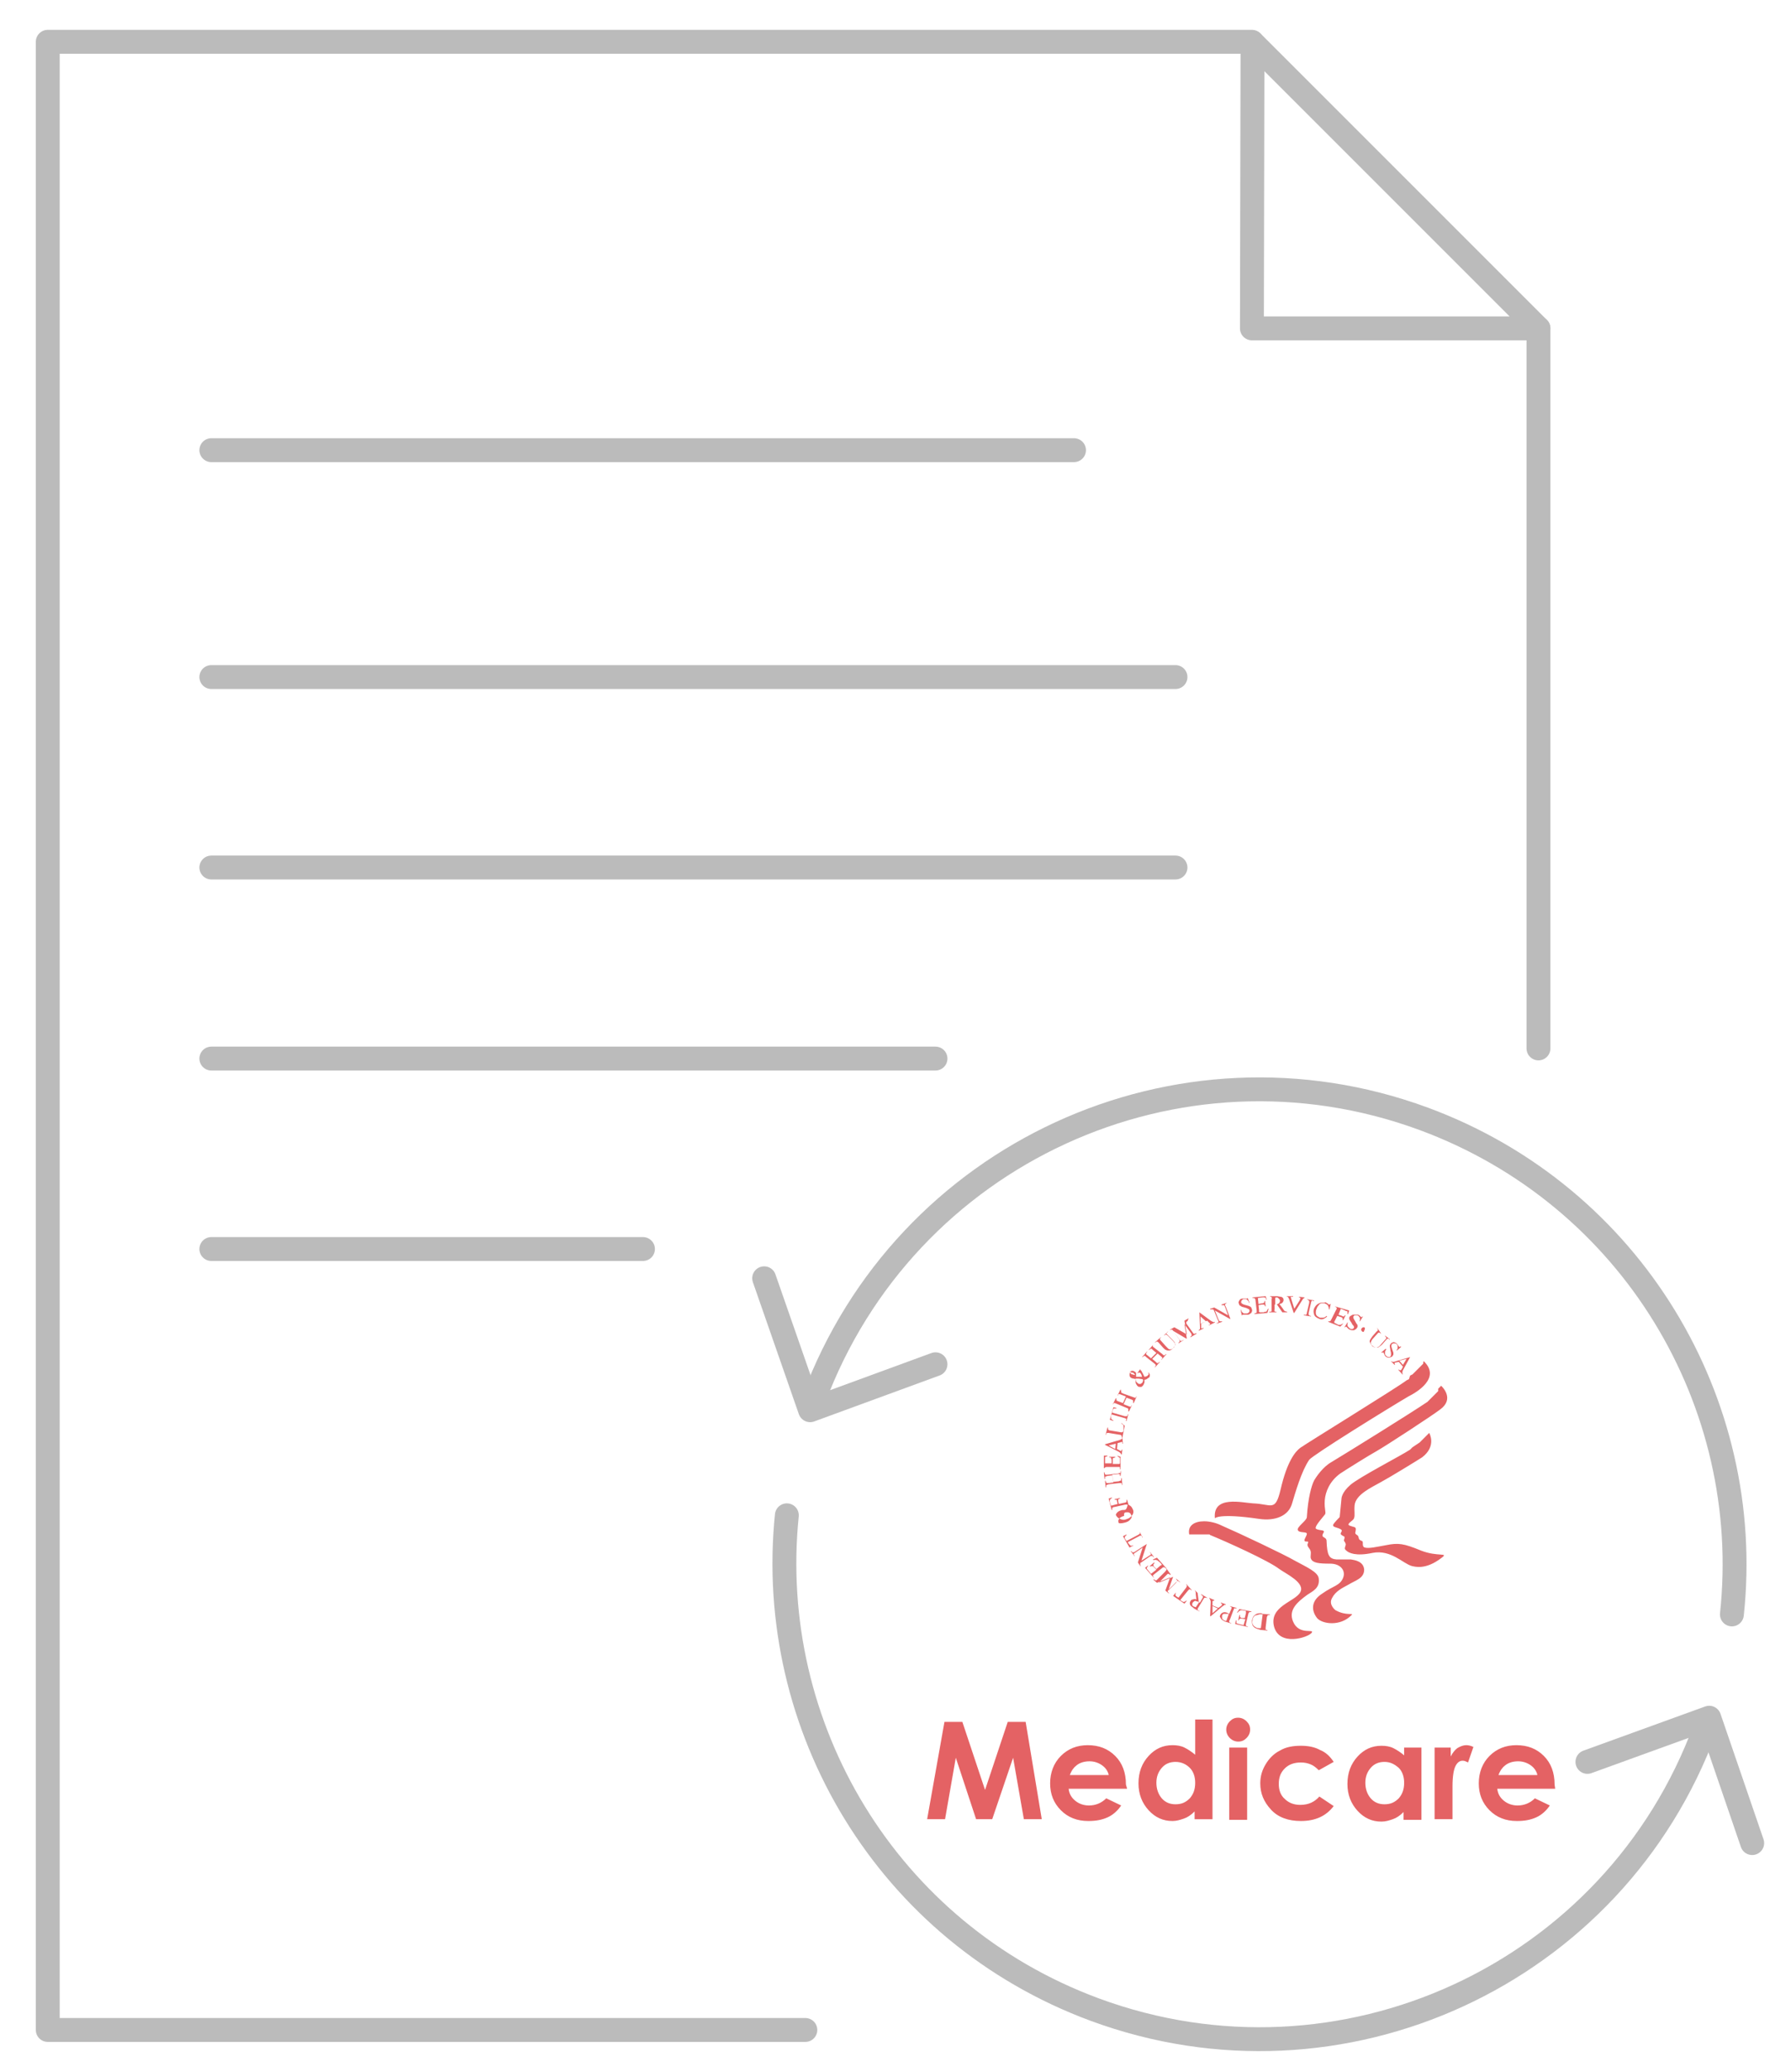 <?xml version="1.0" encoding="utf-8"?>
<!-- Generator: Adobe Illustrator 21.1.0, SVG Export Plug-In . SVG Version: 6.00 Build 0)  -->
<svg version="1.1" id="Layer_1" xmlns="http://www.w3.org/2000/svg" xmlns:xlink="http://www.w3.org/1999/xlink" x="0px" y="0px"
	 viewBox="0 0 300 347" style="enable-background:new 0 0 300 347;" xml:space="preserve">
<style type="text/css">
	.st0{fill:none;stroke:#BBBBBB;stroke-width:4;stroke-linecap:round;stroke-linejoin:round;stroke-miterlimit:10;}
	.st1{fill:#E46264;}
</style>
<polyline class="st0" points="134.9,340 8,340 8,7 209.7,7 "/>
<line class="st0" x1="257.7" y1="55" x2="257.7" y2="175.6"/>
<polygon class="st0" points="209.8,7.1 257.7,55 209.7,55 "/>
<line class="st0" x1="35.4" y1="75.4" x2="179.9" y2="75.4"/>
<line class="st0" x1="35.4" y1="113.4" x2="196.9" y2="113.4"/>
<line class="st0" x1="35.4" y1="145.3" x2="196.9" y2="145.3"/>
<line class="st0" x1="35.4" y1="177.3" x2="156.7" y2="177.3"/>
<line class="st0" x1="35.4" y1="209.2" x2="107.7" y2="209.2"/>
<g>
	<g>
		<polyline class="st0" points="265.9,295.1 286.3,287.7 293.5,308.7 		"/>
		<g>
			<polyline class="st0" points="156.7,228.5 135.7,236.2 128,214.1 			"/>
			<path class="st0" d="M131.8,253.8c-3.6,35.3,16.7,69.9,51.6,82.8c41.2,15.2,87-5.8,102.2-47.1c0.2-0.5,0.3-1,0.5-1.4"/>
			<path class="st0" d="M290.1,270.4c3.8-35.4-16.7-70.1-51.6-83c-41.2-15.2-86.9,5.8-102.2,47c-0.2,0.4-0.3,0.9-0.5,1.4"/>
		</g>
	</g>
</g>
<path class="st1" d="M212.7,217.1L212.7,217.1l0.1,0.1c0.1,0,0.2,0,0.2,0.1c0,0,0.1,0.1,0,0.3v1.7c0,0.1,0,0.3,0,0.3
	c-0.1,0.1-0.1,0.1-0.3,0.1h-0.1v0.1h1.2v-0.1h-0.1c-0.1,0-0.2,0-0.2-0.1c0,0-0.1-0.1,0-0.3v-0.8c0,0,0,0,0.1,0h0.1h0.2l0.9,1.3h0.8
	v-0.1c-0.1,0-0.3-0.1-0.4-0.1c-0.1-0.1-0.2-0.2-0.3-0.4l-0.6-0.8c0.2,0,0.4-0.1,0.5-0.2c0.1-0.1,0.2-0.3,0.2-0.4
	c0-0.1,0-0.3-0.1-0.4c-0.1-0.1-0.2-0.2-0.4-0.2c-0.1,0-0.4-0.1-0.7-0.1L212.7,217.1L212.7,217.1z M212,217.1l-2.2,0.2v0.1h0.1
	c0.1,0,0.2,0,0.3,0.1c0,0,0.1,0.1,0.1,0.3l0.2,1.7c0,0.1,0,0.2,0,0.3c0,0,0,0.1-0.1,0.1s-0.1,0.1-0.2,0.1h-0.1v0.1l2.2-0.2l0.2-0.7
	h-0.1c-0.1,0.2-0.2,0.3-0.2,0.4c-0.1,0.1-0.1,0.1-0.2,0.1c-0.1,0-0.2,0-0.3,0.1h-0.5c-0.1,0-0.1,0-0.2,0c0,0,0,0-0.1-0.1
	s0-0.1,0-0.2l-0.1-0.9l0.6-0.1c0.1,0,0.2,0,0.3,0s0.1,0.1,0.1,0.1s0.1,0.1,0.1,0.2h0.1l-0.1-0.9h-0.1c0,0.1,0,0.3-0.1,0.3
	c0,0-0.1,0.1-0.3,0.1l-0.6,0.1l-0.1-1l0.8-0.1c0.1,0,0.2,0,0.3,0s0.1,0.1,0.2,0.1c0,0,0.1,0.1,0.1,0.3h0.1L212,217.1L212,217.1z
	 M215.5,217.1L215.5,217.1c0.1,0.1,0.1,0.1,0.2,0.1l0.1,0.1c0,0,0,0.1,0.1,0.2l0.8,2.4h0.1l1.3-2.1c0.1-0.1,0.1-0.2,0.2-0.3
	c0.1,0,0.1-0.1,0.2-0.1v-0.1l-0.9-0.1v0.1l0,0c0.1,0,0.2,0.1,0.2,0.1s0.1,0.1,0,0.1c0,0.1-0.1,0.2-0.1,0.3l-0.9,1.4l-0.5-1.6
	c0-0.1-0.1-0.3-0.1-0.3s0-0.1,0.1-0.1c0,0,0.1,0,0.3,0v-0.1L215.5,217.1L215.5,217.1z M213.8,217.3c0.2,0,0.3,0.1,0.4,0.2
	c0.1,0.1,0.2,0.2,0.2,0.4s-0.1,0.3-0.2,0.4c-0.1,0.1-0.3,0.2-0.6,0.2l0,0l0,0l0,0l0,0l0,0l0,0l0,0l0,0l0,0l0,0v-1.1
	C213.7,217.3,213.8,217.3,213.8,217.3L213.8,217.3z M209,217.4L209,217.4c-0.1,0.1-0.1,0.1-0.1,0.1h-0.1c0,0-0.1,0-0.2,0
	c-0.2,0-0.3,0-0.5,0s-0.4,0.1-0.5,0.3s-0.2,0.3-0.1,0.5c0,0.1,0.1,0.2,0.1,0.3c0.1,0.1,0.2,0.1,0.3,0.2c0.1,0.1,0.3,0.1,0.6,0.2
	c0.3,0.1,0.4,0.1,0.5,0.2c0.1,0,0.2,0.1,0.2,0.1c0.1,0.1,0.1,0.1,0.1,0.2c0,0.1,0,0.2-0.1,0.3s-0.2,0.2-0.4,0.2c-0.1,0-0.3,0-0.4,0
	c-0.1,0-0.2-0.1-0.3-0.2c-0.1-0.1-0.2-0.2-0.2-0.4h-0.1l0.2,0.9h0.1c0-0.1,0-0.1,0-0.1s0,0,0.1,0c0,0,0.1,0,0.3,0c0.1,0,0.2,0,0.3,0
	s0.1,0,0.2,0c0.3,0,0.4-0.2,0.6-0.3c0.1-0.2,0.2-0.4,0.1-0.6c0-0.1-0.1-0.2-0.1-0.3c-0.1-0.1-0.2-0.2-0.3-0.2
	c-0.1-0.1-0.3-0.1-0.6-0.2c-0.4-0.1-0.6-0.2-0.7-0.3c-0.1-0.1-0.1-0.1-0.1-0.2c0-0.1,0-0.2,0.1-0.3s0.2-0.2,0.3-0.2s0.3,0,0.4,0
	c0.1,0,0.2,0.1,0.3,0.2c0.1,0.1,0.2,0.2,0.2,0.4h0.1L209,217.4L209,217.4z M218.9,217.6L218.9,217.6L218.9,217.6
	c0.1,0.1,0.2,0.1,0.3,0.2l0.1,0.1c0,0,0,0.1,0,0.3l-0.4,1.7c0,0.2-0.1,0.3-0.1,0.3c-0.1,0-0.2,0.1-0.3,0h-0.1v0.1l1.2,0.2v-0.1h-0.1
	c-0.1,0-0.1,0-0.2-0.1l-0.1-0.1c0,0,0-0.1,0-0.3l0.4-1.7c0-0.1,0.1-0.3,0.1-0.3c0.1-0.1,0.1-0.1,0.3,0h0.1v-0.1L218.9,217.6
	L218.9,217.6z M205.5,218.2l-0.9,0.3v0.1h0.1c0.1,0,0.2,0,0.3,0s0.1,0.1,0.2,0.3l0.5,1.4l-2.3-1.3l-0.7,0.2v0.1c0.1,0,0.1,0,0.2,0
	c0.1,0,0.2,0,0.2,0c0.1,0,0.1,0,0.2,0.1l0.7,1.7c0.1,0.1,0.1,0.2,0.1,0.3s-0.1,0.1-0.2,0.2h-0.1v0.1l0.9-0.3v-0.1h-0.1
	c-0.1,0-0.2,0-0.3,0c0,0-0.1-0.1-0.2-0.3l-0.6-1.5l2.5,1.4h0.1l-0.8-2.1c-0.1-0.1-0.1-0.2-0.1-0.3s0.1-0.1,0.2-0.2L205.5,218.2
	L205.5,218.2L205.5,218.2z M221.6,218.2c-0.1,0-0.3,0-0.4,0c-0.3,0.1-0.5,0.2-0.7,0.4s-0.3,0.4-0.4,0.6c-0.1,0.3-0.1,0.6,0,0.9
	c0.1,0.4,0.4,0.6,0.9,0.8c0.2,0.1,0.5,0.1,0.7,0s0.4-0.2,0.6-0.4l-0.1-0.1c-0.2,0.2-0.4,0.3-0.6,0.3c-0.2,0-0.3,0-0.5,0
	c-0.2-0.1-0.4-0.2-0.5-0.3s-0.2-0.3-0.2-0.5s0-0.4,0.1-0.6c0.1-0.3,0.2-0.5,0.4-0.7c0.1-0.2,0.3-0.3,0.5-0.3s0.3,0,0.5,0
	c0.2,0.1,0.4,0.2,0.5,0.3c0.1,0.2,0.2,0.4,0.2,0.7h0.1l0.2-0.9h-0.1c0,0.1-0.1,0.1-0.1,0.1h-0.1c0,0-0.1,0-0.1-0.1
	c-0.2-0.1-0.3-0.2-0.5-0.3C221.9,218.2,221.8,218.2,221.6,218.2L221.6,218.2z M223.6,218.8L223.6,218.8l0.1,0.1
	c0.1,0,0.2,0.1,0.2,0.2c0,0.1,0,0.2-0.1,0.3L223,221c-0.1,0.1-0.1,0.2-0.1,0.2l-0.1,0.1c-0.1,0-0.1,0-0.2,0h-0.1v0.1l2,0.8l0.5-0.5
	h-0.1c-0.2,0.1-0.3,0.2-0.4,0.2c-0.1,0-0.2,0-0.2,0c-0.1,0-0.2,0-0.3-0.1l-0.4-0.2c-0.1,0-0.1-0.1-0.1-0.1v-0.1c0,0,0-0.1,0.1-0.2
	l0.4-0.8l0.6,0.2c0.1,0,0.2,0.1,0.2,0.1l0.1,0.1c0,0,0,0.1,0,0.3h0.1l0.4-0.8h-0.1c-0.1,0.1-0.2,0.2-0.2,0.2c-0.1,0-0.2,0-0.3-0.1
	l-0.6-0.2l0.4-1l0.7,0.3c0.1,0.1,0.2,0.1,0.3,0.1s0.1,0.1,0.1,0.2c0,0.1,0,0.2,0,0.3h0.1l0.2-0.6L223.6,218.8L223.6,218.8z
	 M200.9,219.8L200.9,219.8l0.1,2.4c0,0.2,0,0.4,0,0.4s-0.1,0.1-0.2,0.2v0.1l0.8-0.4v-0.1c-0.1,0-0.2,0.1-0.3,0.1c0,0-0.1,0-0.1-0.1
	c0,0,0-0.1,0-0.2v-0.5l1-0.5l0.3,0.3c0.1,0.1,0.2,0.2,0.2,0.2v0.1c0,0-0.1,0.1-0.2,0.1v0.1l1-0.5v-0.1c-0.1,0-0.2,0.1-0.3,0
	c-0.1,0-0.2-0.1-0.4-0.2L200.9,219.8L200.9,219.8z M226.8,220.2c-0.1,0-0.2,0-0.2,0c-0.2,0.1-0.4,0.2-0.5,0.3s-0.1,0.2-0.1,0.3
	s0,0.2,0.1,0.3c0,0.1,0.2,0.3,0.3,0.5s0.2,0.4,0.3,0.4c0,0.1,0.1,0.2,0.1,0.2c0,0.1,0,0.1,0,0.2c-0.1,0.1-0.2,0.2-0.3,0.2
	s-0.3,0-0.4-0.1c-0.1-0.1-0.2-0.2-0.3-0.3s-0.1-0.2-0.1-0.3s0-0.3,0.1-0.4h-0.1l-0.5,0.8h0.1l0.1-0.1h0.1c0,0,0.1,0.1,0.2,0.2
	c0.1,0.1,0.2,0.2,0.2,0.2c0.1,0,0.1,0.1,0.2,0.1c0.2,0.1,0.5,0.1,0.7,0.1c0.2-0.1,0.4-0.2,0.5-0.4c0.1-0.1,0.1-0.2,0.1-0.3
	s0-0.2-0.1-0.3s-0.2-0.3-0.3-0.5c-0.2-0.3-0.3-0.5-0.3-0.6s0-0.2,0-0.2c0.1-0.1,0.1-0.2,0.3-0.2c0.1,0,0.3,0,0.4,0
	c0.1,0.1,0.2,0.1,0.3,0.3c0.1,0.1,0.1,0.2,0.1,0.3s0,0.3-0.1,0.4h0.1l0.5-0.8h-0.1l-0.1,0.1H228c0,0-0.1,0-0.1-0.1
	c-0.1-0.1-0.2-0.2-0.4-0.3C227,220.2,226.9,220.2,226.8,220.2L226.8,220.2z M201.1,220.5l0.9,0.8l-0.9,0.4V220.5L201.1,220.5z
	 M199.1,220.8l-0.7,0.4l0.4,2.3l-2.1-1.2l-0.7,0.4v0.1c0.1-0.1,0.2-0.1,0.2-0.1c0.1,0,0.1,0,0.1,0c0.1,0,0.1,0.1,0.2,0.2l1,1.4
	c0.1,0.1,0.1,0.2,0.1,0.3s0,0.2-0.1,0.2l-0.1,0.1v0.1l0.8-0.5v-0.1l-0.1,0.1c-0.1,0.1-0.2,0.1-0.3,0.1s-0.1-0.1-0.2-0.2l-1.1-1.5
	l2.2,1.3h0.1l-0.4-2.4l1.1,1.5c0.1,0.1,0.1,0.2,0.1,0.3s0,0.2-0.1,0.2l-0.1,0.1v0.1l1-0.6v-0.1h-0.1c-0.1,0.1-0.2,0.1-0.3,0.1
	s-0.1-0.1-0.2-0.2l-1-1.4c-0.1-0.1-0.1-0.2-0.1-0.3s0.1-0.2,0.2-0.2L199.1,220.8L199.1,220.8L199.1,220.8z M228.4,222.3
	c-0.2,0-0.4,0.2-0.4,0.4s0.2,0.4,0.4,0.4l0,0l0,0l0,0l0,0l0,0l0,0l0,0l0,0l0,0l0,0l0,0l0,0l0,0l0,0l0,0l0,0l0,0l0,0l0,0l0,0l0,0l0,0
	l0,0l0,0l0,0l0,0l0,0l0,0l0,0l0,0l0,0l0,0l0,0C228.8,222.4,228.6,222.3,228.4,222.3L228.4,222.3z M230.7,222.4L230.7,222.4v0.1
	c0.1,0.1,0.1,0.1,0.1,0.2c0,0.1,0,0.2-0.2,0.3l-0.7,0.8c-0.2,0.3-0.3,0.4-0.4,0.6c-0.1,0.2-0.1,0.3,0,0.5s0.2,0.4,0.4,0.5
	c0.2,0.2,0.4,0.3,0.6,0.3c0.2,0,0.4,0,0.5-0.1s0.3-0.2,0.5-0.4l0.7-0.8c0.1-0.1,0.2-0.2,0.2-0.2c0.1,0,0.2,0,0.3,0.1l0.1,0.1v-0.1
	l-0.8-0.6v0.1l0,0l0.1,0.1c0.1,0.1,0.1,0.1,0.1,0.2c0,0.1,0,0.1-0.2,0.3l-0.7,0.8c-0.2,0.2-0.3,0.4-0.5,0.4
	c-0.1,0.1-0.3,0.1-0.4,0.1c-0.2,0-0.3-0.1-0.5-0.2c-0.1-0.1-0.2-0.2-0.2-0.3s-0.1-0.2-0.1-0.3s0.1-0.2,0.1-0.3
	c0.1-0.1,0.1-0.2,0.2-0.3l0.8-0.9c0.1-0.1,0.2-0.2,0.2-0.2c0.1,0,0.2,0,0.3,0.1l0.1,0.1v-0.1L230.7,222.4L230.7,222.4z M195.7,223
	l-0.7,0.6v0.1l0.1-0.1c0.1-0.1,0.2-0.1,0.2-0.1c0.1,0,0.1,0.1,0.3,0.2l0.8,0.8c0.2,0.2,0.3,0.4,0.4,0.5c0,0.1,0,0.3,0,0.4
	c-0.1,0.1-0.1,0.3-0.3,0.4c-0.1,0.1-0.2,0.1-0.3,0.2c-0.1,0-0.2,0-0.3,0s-0.2-0.1-0.3-0.2c-0.1-0.1-0.2-0.2-0.3-0.3l-0.8-0.9
	c-0.1-0.1-0.2-0.2-0.2-0.3s0-0.2,0.1-0.2l0.1-0.1h-0.1l-0.9,0.8v0.1l0.1-0.1c0.1-0.1,0.2-0.1,0.2-0.1c0.1,0,0.2,0.1,0.3,0.2l0.7,0.8
	c0.2,0.2,0.4,0.4,0.5,0.4c0.2,0.1,0.3,0.1,0.5,0.1s0.4-0.1,0.6-0.3c0.2-0.2,0.3-0.4,0.4-0.5c0.1-0.2,0-0.3,0-0.5
	c-0.1-0.1-0.2-0.3-0.4-0.5l-0.8-0.8c-0.1-0.1-0.2-0.2-0.2-0.2c0-0.1,0-0.2,0.1-0.3L195.7,223L195.7,223L195.7,223z M233.5,224.8
	c-0.2,0-0.4,0.1-0.5,0.2c-0.1,0.1-0.1,0.2-0.2,0.3c0,0.1,0,0.2,0,0.3s0.1,0.3,0.1,0.6c0.1,0.3,0.1,0.4,0.1,0.5s0,0.2,0,0.3
	s-0.1,0.1-0.1,0.2c-0.1,0.1-0.2,0.1-0.3,0.1s-0.3-0.1-0.4-0.2c-0.1-0.1-0.2-0.2-0.2-0.3s0-0.3,0-0.4c0-0.1,0.1-0.2,0.2-0.4l-0.1-0.1
	l-0.7,0.6l0.1,0.1c0.1,0,0.1-0.1,0.1-0.1h0.1c0,0,0.1,0.1,0.1,0.2c0.1,0.1,0.1,0.2,0.1,0.2c0,0.1,0.1,0.1,0.1,0.2
	c0.2,0.2,0.4,0.3,0.6,0.3c0.2,0,0.4-0.1,0.6-0.2c0.1-0.1,0.1-0.2,0.2-0.3c0-0.1,0-0.2,0-0.3s-0.1-0.3-0.2-0.6
	c-0.1-0.3-0.2-0.6-0.1-0.7c0-0.1,0-0.2,0.1-0.2c0.1-0.1,0.2-0.1,0.3-0.1s0.3,0,0.4,0.1c0.1,0.1,0.2,0.2,0.2,0.3s0,0.2,0,0.4
	c0,0.1-0.1,0.3-0.2,0.4h0.1l0.7-0.6l-0.1-0.1c-0.1,0-0.1,0.1-0.1,0.1h-0.1l-0.1-0.1c-0.1-0.2-0.2-0.3-0.3-0.4
	C233.9,224.9,233.7,224.9,233.5,224.8L233.5,224.8z M193.2,225.2l-0.8,0.9h0.1l0.1-0.1c0,0,0.1-0.1,0.2-0.1h0.1c0,0,0.1,0.1,0.2,0.2
	l0.6,0.5l-0.9,0.9l0,0l-0.6-0.5c-0.1-0.1-0.2-0.1-0.2-0.2v-0.1c0-0.1,0-0.1,0.1-0.2l0.1-0.1h-0.1l-0.8,0.9h0.1l0.1-0.1
	c0,0,0.1-0.1,0.2-0.1h0.1c0,0,0.1,0.1,0.2,0.2l1.4,1.1c0.1,0.1,0.2,0.2,0.2,0.2c0,0.1,0,0.2-0.1,0.3l-0.1,0.1h0.1l0.8-0.9h-0.1
	l-0.1,0.1c0,0-0.1,0.1-0.2,0.1h-0.1c0,0-0.1-0.1-0.2-0.2l-0.6-0.5l0.9-0.9l0.6,0.5c0.1,0.1,0.2,0.2,0.2,0.2c0,0.1,0,0.2-0.1,0.2
	l-0.1,0.1h0.1l0.8-0.9h-0.1l-0.1,0.1c0,0-0.1,0.1-0.2,0.1h-0.1c0,0-0.1-0.1-0.2-0.2l-1.4-1.1c-0.1-0.1-0.2-0.1-0.2-0.2v-0.1
	C193.1,225.3,193.1,225.3,193.2,225.2L193.2,225.2L193.2,225.2L193.2,225.2z M236.2,227.3l-2.4,0.7c-0.2,0.1-0.4,0.1-0.5,0.1
	c0,0-0.1,0-0.2-0.1H233l0.6,0.6h0.1c-0.1-0.1-0.1-0.2-0.1-0.2v-0.1c0,0,0.1-0.1,0.2-0.1l0.5-0.1l0.7,0.8l0,0l-0.2,0.4
	c-0.1,0.1-0.1,0.2-0.2,0.2h-0.1c-0.1,0-0.1-0.1-0.2-0.1h-0.1l0.7,0.8h0.1c-0.1-0.1-0.1-0.2-0.1-0.3s0-0.2,0.1-0.4L236.2,227.3
	L236.2,227.3L236.2,227.3z M235.6,227.6l-0.6,1l-0.6-0.7L235.6,227.6z M238.5,228L238.5,228L238.5,228L238.5,228z M238.5,228
	L238.5,228L238.5,228L238.5,228L238.5,228l-0.1,0.1l0,0v0.1v0.1v0.1l-0.1,0.1l-0.1,0.1l-0.1,0.1l-0.1,0.1l-0.1,0.1l-0.1,0.1
	l-0.1,0.1l-0.1,0.1l-0.1,0.1l-0.1,0.1l-0.1,0.1l-0.1,0.1l-0.1,0.1l-0.1,0.1l-0.1,0.1l-0.1,0.1l-0.1,0.1l-0.1,0.1l-0.2,0.1l-0.2,0.1
	L236,231l-0.2,0.1l-0.2,0.1c-1.4,1.1-17,10.7-17.8,11.3s-2.2,2.2-3.3,7c-0.9,3.8-1.5,2.4-4.6,2.3c-1.8-0.1-6.8-1.4-6.4,2.5
	c0,0,0.6-0.9,7.4,0.1c2.7,0.4,4.9-0.5,5.5-2.5s1.6-5.5,2.9-7.4c0.6-0.8,13.2-8.6,16.6-10.6C237.3,233.2,241.4,230.8,238.5,228
	L238.5,228z M191,229.3l-0.5,0.7h0.1l0.1-0.1c0.1,0,0.1,0,0.2,0c0.2,0.1,0.3,0.3,0.4,0.7c-0.3,0-0.7,0-1,0c0-0.3,0-0.5,0-0.6
	s-0.1-0.2-0.3-0.3c-0.1-0.1-0.3-0.1-0.4-0.1c-0.1,0-0.3,0.1-0.3,0.3c-0.1,0.1-0.1,0.3-0.1,0.4c0,0.2,0.1,0.4,0.3,0.5
	c0.1,0,0.2,0.1,0.3,0.1s0.2,0,0.4,0.1c0,0.4,0,0.6,0.1,0.8s0.2,0.3,0.3,0.4c0.1,0.1,0.3,0.1,0.5,0.1s0.3-0.2,0.4-0.3
	c0.1-0.1,0.1-0.3,0.2-0.4c0-0.1,0-0.3,0-0.5c0.2,0,0.4-0.1,0.5-0.2c0.1-0.1,0.2-0.1,0.3-0.2c0.1-0.1,0.1-0.3,0.1-0.4
	c0-0.1-0.1-0.3-0.2-0.4h-0.1c0.1,0.1,0.1,0.1,0.1,0.2c0,0.1,0,0.2-0.1,0.2c0,0.1-0.1,0.1-0.2,0.2c-0.1,0-0.2,0.1-0.4,0.1
	c-0.1-0.2-0.2-0.4-0.3-0.6c-0.1-0.2-0.2-0.3-0.2-0.4C191,229.5,191,229.4,191,229.3L191,229.3L191,229.3z M189.7,229.9
	c0.1,0,0.1,0,0.2,0.1c0.1,0.1,0.2,0.2,0.2,0.3l0,0l0,0l0,0l0,0l0,0l0,0l0,0l0,0l0,0l0,0l0,0l0,0l0,0l0,0l0,0l0,0
	c-0.2,0-0.3-0.1-0.4-0.1c-0.1,0-0.2,0-0.2-0.1c-0.1,0-0.1-0.1-0.2-0.2c0-0.1,0-0.2,0-0.3C189.4,229.9,189.5,229.9,189.7,229.9
	C189.6,229.9,189.6,229.9,189.7,229.9L189.7,229.9z M191.4,231L191.4,231L191.4,231c0.1,0.2,0.1,0.3,0,0.4c0,0.1,0,0.2-0.1,0.2
	c-0.1,0.1-0.2,0.2-0.3,0.2s-0.3,0-0.4-0.1c-0.1-0.1-0.2-0.2-0.3-0.3c0-0.1-0.1-0.3-0.1-0.5c0.2,0,0.4,0,0.5,0l0,0l0,0l0,0l0,0l0,0
	l0,0l0,0l0,0l0,0l0,0l0,0l0,0l0,0l0,0l0,0l0,0l0,0l0,0l0,0l0,0l0,0l0,0L191.4,231L191.4,231L191.4,231L191.4,231L191.4,231z
	 M241.4,232.1L241.4,232.1L241.4,232.1L241.4,232.1z M241.4,232.1l-0.1,0.1l-0.1,0.1l-0.1,0.1l-0.1,0.1l-0.1,0.1v0.1v0.1v0.1v0.1
	l-0.1,0.1l-0.1,0.1l-0.1,0.1l-0.1,0.1l-0.1,0.1l-0.1,0.1l-0.1,0.1l-0.1,0.1l-0.1,0.1l-0.1,0.1l-0.1,0.1l-0.1,0.1l-0.1,0.1l-0.1,0.1
	l-0.1,0.1l-0.1,0.1l-0.1,0.1l-0.1,0.1c-2.8,1.9-13.6,8.6-16.1,10.1c-1.4,0.8-2.5,2.4-2.9,3.1c-0.4,0.8-1,2.8-1.2,6.1
	c0,0.6-1.8,1.7-1.5,2.2c0.2,0.5,1.5,0.2,1.5,0.6c0,0.3-0.4,0.8-0.4,1.1c0,0.4,0.8,0,0.6,0.4c-0.3,0.6,0.2,0.8,0.4,1.3
	s-0.1,1,0.1,1.4c0.3,0.7,1.4,0.8,3.2,0.8s2.6,1.2,2.2,2.3c-0.5,1.4-1.7,1.4-3.5,2.7c-1.9,1.2-1.9,2.8-0.9,4.1c0.8,1,3.9,1.5,5.8-0.5
	c0.4-0.4-0.9,0.2-2.7-0.8c0,0-1.2-0.9-0.6-2c0.6-1.2,1.7-1.7,2.8-2.3c1.1-0.7,2.6-1,2.6-2.5c-0.1-1.4-1.6-1.6-2.2-1.7
	c-0.6,0-1.5,0-2.4,0c-1.3-0.1-1.6-0.7-1.7-3.1c0-0.8-1.1-0.4-0.5-1.4c0.3-0.5-0.6-0.3-1.2-0.6c-0.5-0.2,0.6-1.4,1.4-2.4
	c0.3-0.3-0.1-0.8,0-2.4c0.1-1.4,0.8-3.2,2.6-4.5c0.9-0.6,4.9-3.1,6-3.7c1.6-0.9,9.4-6,10.7-7C243.7,234.3,241.6,232.3,241.4,232.1
	L241.4,232.1z M187.7,232.7l-0.5,1h0.1v-0.1c0-0.1,0.1-0.1,0.1-0.1h0.1c0,0,0.1,0,0.3,0.1l0.8,0.3l-0.5,1.1l0,0l-0.8-0.3
	c-0.1,0-0.2-0.1-0.2-0.1l-0.1-0.1c0-0.1,0-0.1,0-0.2v-0.1h-0.1l-0.5,1h0.1v-0.1c0-0.1,0.1-0.1,0.1-0.1h0.1c0,0,0.1,0,0.3,0.1
	l1.7,0.7c0.2,0.1,0.3,0.1,0.3,0.2c0,0.1,0,0.2,0,0.3v0.1h0.1l0.5-1h-0.1v0.1c0,0.1-0.1,0.1-0.1,0.1h-0.1c0,0-0.1,0-0.3-0.1l-0.8-0.3
	l0.5-1.1l0.8,0.3c0.2,0.1,0.3,0.1,0.3,0.2c0,0.1,0,0.2,0,0.3v0.1h0.1l0.5-1.1h-0.1v0.1c0,0.1-0.1,0.1-0.1,0.1h-0.1
	c0,0-0.1,0-0.3-0.1l-1.7-0.6c-0.1-0.1-0.2-0.1-0.2-0.1l-0.1-0.1c0-0.1,0-0.1,0-0.2L187.7,232.7L187.7,232.7L187.7,232.7z
	 M186.5,235.7l-0.6,2.1l0.6,0.2v-0.1c-0.1,0-0.2-0.1-0.3-0.2c-0.1-0.1-0.1-0.1-0.1-0.2c0-0.1,0-0.1,0-0.3l0.1-0.3l2.1,0.6
	c0.1,0,0.2,0.1,0.3,0.1c0.1,0.1,0.1,0.1,0,0.3v0.1h0.1l0.3-1.1h-0.1v0.1c0,0.1-0.1,0.2-0.2,0.2c-0.1,0-0.2,0-0.3,0l-2.1-0.6l0.1-0.4
	c0-0.1,0.1-0.2,0.1-0.2c0.1-0.1,0.1-0.1,0.2-0.1c0.1,0,0.1,0,0.3,0v-0.1L186.5,235.7L186.5,235.7z M187.8,238.3L187.8,238.3
	c0.1,0.2,0.2,0.3,0.3,0.3c0.1,0.1,0.1,0.2,0.1,0.3s0,0.2,0,0.4v0.2c0,0.2-0.1,0.3-0.1,0.3l-0.1,0.1c-0.1,0-0.1,0-0.2,0l-1.8-0.3
	c-0.2,0-0.3-0.1-0.3-0.1l-0.1-0.1c0-0.1,0-0.2,0-0.3h-0.1l-0.3,1.2h0.1v-0.1c0-0.1,0.1-0.2,0.1-0.2s0.2,0,0.3,0l1.8,0.3
	c0.2,0,0.3,0.1,0.3,0.1c0.1,0.1,0.1,0.1,0.1,0.3v0.1h0.1l0.4-2L187.8,238.3L187.8,238.3z M239.4,240L239.4,240L239.4,240L239.4,240
	L239.4,240L239.4,240L239.4,240L239.4,240l-0.1,0.1l-0.1,0.1l-0.1,0.1l-0.1,0.1l-0.1,0.1l-0.1,0.1l-0.1,0.1l-0.1,0.1l-0.1,0.1
	l-0.1,0.1l-0.1,0.1l-0.1,0.1l-0.1,0.1l-0.1,0.1l-0.1,0.1l-0.1,0.1l-0.3,0.2l-0.3,0.2l-0.3,0.2l-0.3,0.2l-0.1,0.1l-0.1,0.1l-0.1,0.1
	l-0.1,0.1c-1.5,1-8.5,4.6-10,5.9c-1.5,1.3-1.5,2.3-1.5,2.3l-0.3,3.1c0,0-1,1-1.1,1.3c-0.1,0.4,0.6,0.4,1.2,0.7
	c0.6,0.3-0.1,0.6,0.1,0.9c0.5,0.5,0.8,0.1,0.5,1c0,0.1,0.4,0.5,0.3,0.8c-0.1,0.4-0.3,0.6,0.1,0.9c0.4,0.4,1.6,1,4.4,0.4
	c3.1-0.6,5.1,1.8,6.6,2.2c0.5,0.1,2.3,0.7,5-1.4c1.2-0.9-0.7-0.1-3.5-1.2c-2.9-1.2-3.8-1.3-5.8-0.9c-1.7,0.3-2.9,0.6-3.6,0.4
	c-0.6-0.2-0.1-1-0.5-1.1c-0.8-0.3-0.3-0.7-0.8-1s-0.2-0.4-0.2-1c0-0.4-0.4-0.3-1.1-0.6c-0.5-0.3,0.7-0.8,0.8-1.2
	c0.2-0.5,0-1.2,0.1-2.2c0.2-1.8,2.9-3,4.3-3.8c1.5-0.8,5.9-3.5,7-4.2C240.7,242.2,239.4,240,239.4,240L239.4,240z M188,240.8
	c0,0.1-0.1,0.2-0.1,0.2c-0.1,0.1-0.2,0.1-0.4,0.2l-2.4,0.7v0.1l2.2,1.1c0.2,0.1,0.3,0.2,0.4,0.3c0,0,0.1,0.1,0.1,0.2h0.1l0.1-0.8
	h-0.1c0,0.1-0.1,0.2-0.1,0.2s-0.1,0.1-0.1,0c0,0-0.1,0-0.2-0.1l-0.4-0.2l0.1-1l0.4-0.1c0.1,0,0.2-0.1,0.3-0.1c0,0,0.1,0,0.1,0.1
	c0,0,0,0.1,0,0.2h0.1L188,240.8L188,240.8L188,240.8z M186.9,241.8l-0.1,0.9l-1.1-0.6L186.9,241.8L186.9,241.8z M187.1,243.8
	L187.1,243.8c0.2,0.2,0.3,0.3,0.4,0.3c0.1,0.1,0.1,0.1,0.1,0.2c0,0.1,0,0.2,0,0.3v0.4c0,0.1,0,0.1,0,0.1s0,0-0.1,0.1
	c0,0-0.1,0-0.2,0h-0.9v-0.6c0-0.1,0-0.2,0-0.3s0.1-0.1,0.1-0.1s0.1,0,0.3-0.1V244h-1v0.1c0.2,0,0.3,0,0.3,0.1s0.1,0.2,0.1,0.3v0.6
	h-1.1v-0.7c0-0.1,0-0.2,0-0.3s0.1-0.1,0.1-0.1c0.1,0,0.2-0.1,0.3-0.1v-0.1h-0.6v2.1h0.1v0.1c0-0.1,0-0.2,0.1-0.2
	c0,0,0.1-0.1,0.3-0.1h1.8c0.1,0,0.2,0,0.3,0c0,0,0.1,0,0.1,0.1s0,0.1,0,0.2v0.1h0.1V244L187.1,243.8L187.1,243.8z M187.8,246.3
	L187.8,246.3L187.8,246.3c-0.1,0.2-0.1,0.2-0.1,0.3c0,0,0,0.1-0.1,0.1c0,0-0.1,0-0.3,0.1l-1.8,0.2c-0.1,0-0.2,0-0.3,0
	c0,0-0.1,0-0.1-0.1s-0.1-0.1-0.1-0.2v-0.1h-0.1l0.1,1.1h0.1v-0.1c0-0.1,0-0.1,0-0.2c0,0,0-0.1,0.1-0.1c0,0,0.1,0,0.3-0.1l0.8-0.1
	l0.2,1.2l-0.8,0.1c-0.1,0-0.2,0-0.3,0c0,0-0.1,0-0.1-0.1s-0.1-0.1-0.1-0.2V248h-0.1l0.1,1.1h0.1V249c0-0.1,0-0.1,0-0.2
	c0,0,0-0.1,0.1-0.1c0,0,0.1,0,0.3-0.1l1.8-0.2c0.2,0,0.3,0,0.3,0c0.1,0,0.1,0.1,0.1,0.2v0.1h0.1l-0.1-1.1h-0.1v0.1
	c0,0.1,0,0.1,0,0.2c0,0,0,0.1-0.1,0.1c0,0-0.1,0-0.3,0.1l-0.9,0.1l-0.2-1.2l0.9-0.1c0.2,0,0.3,0,0.3,0c0.1,0,0.1,0.1,0.1,0.2v0.1
	h0.1L187.8,246.3L187.8,246.3z M186.3,250.8l-0.6,0.2l0.5,1.9h0.1v-0.1c0-0.1,0-0.1,0-0.2c0,0,0-0.1,0.1-0.1c0,0,0.1-0.1,0.3-0.1
	l1.8-0.4c0.2,0,0.3,0,0.3,0c0.1,0,0.1,0.1,0.2,0.2v0.1h0.1l-0.3-1.1h-0.1v0.1c0,0.1,0,0.1,0,0.2c0,0,0,0.1-0.1,0.1
	c0,0-0.1,0.1-0.3,0.1l-0.9,0.2l-0.1-0.5c0-0.1,0-0.2,0-0.2c0-0.1,0-0.1,0.1-0.1c0,0,0.1-0.1,0.2-0.1v-0.1l-0.9,0.2v0.1
	c0.2,0,0.3,0,0.3,0c0.1,0,0.1,0.1,0.1,0.2l0.1,0.5l-1.1,0.3l-0.2-0.6c0-0.1,0-0.2,0-0.3s0-0.1,0.1-0.2
	C186.1,251,186.2,251,186.3,250.8L186.3,250.8L186.3,250.8z M188.3,252.9c-0.2,0-0.4,0-0.6,0.1c-0.4,0.1-0.7,0.4-0.8,0.7l0,0l0,0
	l0,0l0,0l0,0l0,0l0,0l0,0l0,0l0,0l0,0l0,0l0,0l0,0l0,0l0,0l0,0l0,0l0,0l0,0l0,0l0,0l0,0l0,0l0,0l0,0l0,0l0,0l0,0l0,0l0,0l0,0
	c0.1,0.3,0.4,0.6,0.7,0.7c0.4,0.2,0.8,0.2,1.2,0c0.4-0.1,0.7-0.4,0.9-0.7s0.2-0.7,0-1c-0.1-0.3-0.4-0.6-0.8-0.7
	C188.7,252.9,188.5,252.9,188.3,252.9L188.3,252.9z M188.7,253.3c0.1,0,0.2,0,0.3,0c0.3,0.1,0.4,0.2,0.5,0.5
	c0.1,0.2,0.1,0.4-0.1,0.6c-0.2,0.3-0.5,0.5-0.9,0.6s-0.8,0.2-1.1,0.1l0,0l0,0l0,0l0,0l0,0l0,0l0,0l0,0l0,0l0,0l0,0l0,0l0,0l0,0l0,0
	l0,0l0,0l0,0l0,0l0,0l0,0l0,0l0,0l0,0l0,0l0,0l0,0l0,0l0,0l0,0l0,0l0,0c-0.1-0.2-0.1-0.5,0-0.6c0.1-0.3,0.5-0.5,0.9-0.6
	C188.2,253.3,188.5,253.3,188.7,253.3L188.7,253.3z M201.7,254.8c-1.6,0-2.8,0.7-2.5,2.2l0,0l0,0l0,0l0,0l0,0l0,0l0,0h0.1h0.1h0.1
	h0.1h0.1h0.1h0.1h0.1h0.1h0.1h0.1h0.1h0.1h0.2h0.2h0.1h0.1h0.1h0.1h0.1h0.1h0.1h0.1h0.1h0.1h0.1h0.1h0.1h0.1h0.1h0.1h0.1l0.1,0.1
	c2.7,1.1,9.8,4.3,11.6,5.7c1.1,0.8,4.4,2.3,3.5,3.9s-5.2,2.3-4.4,5.7c0.9,3.4,5.6,1.9,6.3,1.1c0.6-0.8-2.1,0.5-3.1-1.9
	c-0.8-1.9,0.6-3.2,2.4-4.5c0.9-0.6,2.1-1.1,1.9-2.7c-0.1-1.1-2-1.9-4-3c-1.9-1.1-9.3-4.6-12.3-5.9
	C203.8,255.1,202.7,254.8,201.7,254.8L201.7,254.8z M190.9,256.6L190.9,256.6v0.1c0,0.1,0.1,0.2,0,0.2c0,0-0.1,0.1-0.3,0.2l-1.9,1
	l-0.2-0.3c-0.1-0.1-0.1-0.2-0.1-0.3c0-0.1,0-0.1,0.1-0.2c0,0,0.1-0.1,0.2-0.2V257l-0.6,0.3l0,0l1.1,1.9l0.6-0.3v-0.1
	c-0.1,0.1-0.2,0.1-0.3,0.1s-0.2,0-0.2-0.1c0,0-0.1-0.1-0.2-0.2l-0.2-0.3l1.9-1c0.1-0.1,0.2-0.1,0.3-0.1s0.2,0.1,0.2,0.2v0.1h0.1
	L190.9,256.6L190.9,256.6z M192.1,258.6l-2,1.3c-0.1,0.1-0.2,0.1-0.3,0.1s-0.2,0-0.2-0.1l-0.1-0.1h-0.1l0.6,0.8h0.1l-0.1-0.1
	c-0.1-0.1-0.1-0.2-0.1-0.2c0-0.1,0.1-0.1,0.2-0.2l1.3-0.9l-0.8,2.5l0.4,0.6h0.1c0-0.1-0.1-0.1-0.1-0.1c0-0.1,0-0.1,0-0.2
	c0,0,0-0.1,0-0.2l1.6-1.1c0.1-0.1,0.2-0.1,0.3-0.1s0.2,0,0.2,0.1l0.1,0.1h0.1l-0.6-0.8h-0.1l0.1,0.1c0.1,0.1,0.1,0.2,0.1,0.2
	c0,0.1-0.1,0.1-0.2,0.2l-1.4,0.9L192.1,258.6L192.1,258.6L192.1,258.6z M193.8,260.9l-0.7,0.3l0.1,0.1c0.2,0,0.3-0.1,0.5,0
	c0.1,0,0.2,0,0.2,0.1c0.1,0,0.1,0.1,0.3,0.2l0.3,0.3c0,0.1,0.1,0.1,0.1,0.1v0.1c0,0-0.1,0.1-0.2,0.1l-0.7,0.6l-0.4-0.4
	c-0.1-0.1-0.1-0.2-0.1-0.2c0-0.1,0-0.1,0-0.2c0,0,0.1-0.1,0.2-0.2l-0.1-0.1l-0.7,0.6l0.1,0.1c0.1-0.1,0.2-0.1,0.3-0.1
	s0.2,0.1,0.3,0.2l0.4,0.4l-0.9,0.7l-0.5-0.6c-0.1-0.1-0.1-0.2-0.2-0.2c0-0.1,0-0.1,0-0.2s0.1-0.1,0.2-0.3v-0.1l-0.5,0.4l1.4,1.6h0.1
	l-0.1-0.1c-0.1-0.1-0.1-0.2-0.1-0.2s0.1-0.1,0.2-0.2l1.4-1.1c0.1-0.1,0.2-0.1,0.2-0.1h0.1c0.1,0,0.1,0.1,0.2,0.1l0.1,0.1h0.1
	L193.8,260.9L193.8,260.9z M195.3,262.6L195.3,262.6v0.1c0.1,0.1,0.1,0.1,0.1,0.2s-0.1,0.1-0.2,0.3l-1.3,1.3
	c-0.1,0.1-0.2,0.2-0.2,0.2c-0.1,0-0.2,0-0.3-0.1l-0.1-0.1l-0.1,0.1l0.6,0.5l2.2-0.9l-0.8,2.2l0.6,0.5v-0.1c-0.1-0.1-0.1-0.1-0.2-0.2
	c0-0.1,0-0.1,0-0.1c0-0.1,0.1-0.1,0.1-0.2l1.3-1.3c0.1-0.1,0.2-0.2,0.2-0.2c0.1,0,0.2,0,0.3,0.1l0.1,0.1h0.1l-0.7-0.6v0.1l0.1,0.1
	c0.1,0.1,0.1,0.1,0.1,0.2c0,0-0.1,0.1-0.2,0.3l-1.3,1.3l0.8-2.3l0,0l-2.4,1l1.3-1.3c0.1-0.1,0.2-0.2,0.2-0.2c0.1,0,0.2,0,0.3,0.1
	l0.1,0.1l0.1-0.1L195.3,262.6L195.3,262.6z M198.7,265.3L198.7,265.3v0.1c0.1,0.1,0.1,0.1,0.1,0.2s0,0.1-0.1,0.3l-1.3,1.7l-0.3-0.2
	c-0.1-0.1-0.2-0.1-0.2-0.2s0-0.1,0-0.2s0-0.1,0.1-0.2h-0.1l-0.4,0.5l1.9,1.3l0.4-0.5h-0.1c-0.1,0.1-0.2,0.1-0.3,0.2
	c-0.1,0-0.2,0-0.2,0c-0.1,0-0.1-0.1-0.2-0.1l-0.3-0.2l1.3-1.6c0.1-0.1,0.2-0.2,0.2-0.2c0.1,0,0.2,0,0.3,0.1l0.1,0.1v-0.1
	L198.7,265.3L198.7,265.3z M200,266.2L200,266.2c0.1,0.1,0.2,0.2,0.2,0.3c0.1,0.1,0.1,0.3,0.1,0.5l0.1,0.9c-0.2-0.1-0.4-0.1-0.6,0
	c-0.2,0-0.3,0.1-0.4,0.3c-0.1,0.1-0.1,0.3-0.1,0.4s0.1,0.3,0.2,0.4c0.1,0.1,0.3,0.2,0.5,0.4l0.9,0.5v-0.1h-0.1
	c-0.1,0-0.1-0.1-0.2-0.2c0-0.1,0-0.2,0.1-0.3l0.9-1.5c0.1-0.1,0.1-0.2,0.2-0.2c0.1,0,0.2,0,0.3,0l0.1,0.1v-0.1l-1-0.6v0.1l0.1,0.1
	c0.1,0,0.1,0.1,0.2,0.2c0,0.1,0,0.2-0.1,0.3l-0.4,0.7l0,0c0,0,0,0-0.1,0c0,0-0.1,0-0.1-0.1l-0.2-1.5L200,266.2L200,266.2z
	 M202.5,267.6L202.5,267.6c0.1,0.1,0.1,0.2,0.2,0.3c0,0.1,0.1,0.2,0.1,0.4l-0.1,2.4h0.1l1.9-1.6c0.2-0.1,0.3-0.2,0.4-0.3
	c0,0,0.1,0,0.2,0v-0.1l-0.8-0.3v0.1c0.1,0.1,0.2,0.1,0.2,0.2v0.1c0,0-0.1,0.1-0.2,0.2l-0.4,0.3l-1-0.4v-0.4c0-0.1,0-0.2,0-0.3
	l0.1-0.1c0,0,0.1,0,0.2,0V268L202.5,267.6L202.5,267.6z M200.4,268.2c0.1,0,0.3,0.1,0.5,0.1l0,0l0,0l0,0l0,0l0,0l0,0l0,0l0,0l0,0
	l-0.6,0.9c-0.1,0-0.2-0.1-0.3-0.1c-0.2-0.1-0.3-0.2-0.3-0.3c0-0.1,0-0.3,0.1-0.4s0.2-0.2,0.4-0.3
	C200.3,268.2,200.4,268.2,200.4,268.2L200.4,268.2z M206,269L206,269l0.1,0.1c0.1,0,0.2,0.1,0.2,0.2c0,0,0,0.1-0.1,0.3l-0.3,0.7l0,0
	c-0.1,0-0.1-0.1-0.2-0.1c-0.1,0-0.1-0.1-0.2-0.1c-0.3-0.1-0.5-0.1-0.7,0s-0.3,0.2-0.4,0.4c-0.1,0.2-0.1,0.3,0,0.4s0.1,0.3,0.3,0.4
	c0.1,0.1,0.3,0.2,0.5,0.3l1,0.3v-0.1h-0.1c-0.1,0-0.2-0.1-0.2-0.2c0,0,0-0.2,0.1-0.3l0.6-1.6c0.1-0.1,0.1-0.2,0.1-0.3
	c0.1,0,0.2-0.1,0.3,0h0.1v-0.1L206,269L206,269z M203.1,269l0.9,0.4l-0.9,0.8V269L203.1,269z M207.6,269.5l-0.4,0.6h0.1
	c0.1-0.1,0.2-0.2,0.3-0.3c0.1,0,0.2-0.1,0.2-0.1c0.1,0,0.2,0,0.3,0l0.5,0.1c0.1,0,0.1,0,0.1,0.1c0,0,0,0,0,0.1c0,0,0,0.1,0,0.2
	l-0.2,0.8l-0.5,0c-0.1,0-0.2-0.1-0.2-0.1l-0.1-0.1c0,0,0-0.1,0-0.3h-0.1l-0.2,0.9h0.1c0-0.1,0.1-0.2,0.2-0.3c0.1,0,0.2,0,0.3,0
	l0.6,0.1l-0.3,1l-0.8-0.2c-0.1,0-0.2-0.1-0.3-0.1s-0.1-0.1-0.1-0.2s0-0.2,0-0.3H207l-0.1,0.6l2.1,0.5v-0.1h-0.1
	c-0.1,0-0.2-0.1-0.2-0.1s0-0.2,0-0.3l0.4-1.7c0-0.1,0.1-0.2,0.1-0.2l0.1-0.1c0.1,0,0.1,0,0.2,0h0.1v-0.1L207.6,269.5L207.6,269.5z
	 M211.1,270.2c-0.4,0-0.7,0.1-0.9,0.3c-0.3,0.2-0.4,0.5-0.5,0.9c0,0.3,0,0.5,0.1,0.8c0.1,0.2,0.3,0.4,0.5,0.5s0.5,0.2,0.9,0.3
	l1.1,0.1V273h-0.1c-0.1,0-0.2,0-0.2-0.1c0,0,0-0.1,0-0.3l0.2-1.7c0-0.1,0.1-0.2,0.1-0.3c0.1-0.1,0.1-0.1,0.3-0.1h0.1v-0.1l-1.3-0.1
	C211.4,270.2,211.3,270.2,211.1,270.2L211.1,270.2z M205.5,270.3c0.1,0,0.1,0,0.2,0c0,0,0.1,0,0.1,0.1l0,0l0,0l0,0l0,0l0,0l0,0l0,0
	l0,0l0,0l0,0l0,0l0,0l0,0l0,0l0,0l0,0l-0.4,1.1c-0.1,0-0.2,0-0.3-0.1c-0.1,0-0.2-0.1-0.3-0.2s-0.1-0.2-0.1-0.3c0-0.1,0-0.2,0-0.3
	c0.1-0.2,0.2-0.3,0.3-0.3C205.3,270.3,205.4,270.3,205.5,270.3L205.5,270.3z M211.4,270.4h0.1l0,0l0,0l0,0l0,0l0,0l0,0l0,0l0,0l0,0
	l0,0l0,0l0,0l0,0l0,0l0,0l0,0l-0.3,2.3c-0.2,0-0.3,0-0.4,0c-0.3,0-0.6-0.2-0.8-0.4c-0.2-0.2-0.3-0.5-0.2-0.9c0-0.4,0.2-0.6,0.4-0.8
	C210.9,270.4,211.1,270.3,211.4,270.4L211.4,270.4z"/>
<path id="Medicare" class="st1" d="M158.2,288.4h3l3.8,11.4l3.8-11.4h3l2.7,16.3h-3l-1.8-10.3l-3.5,10.3h-2.7l-3.4-10.3l-1.8,10.3
	h-3L158.2,288.4z M188.8,299.6H179c0.1,0.9,0.5,1.5,1.1,2s1.4,0.8,2.3,0.8c1.1,0,2.1-0.4,2.9-1.2l2.5,1.2c-0.6,0.9-1.4,1.6-2.3,2
	c-0.9,0.4-1.9,0.6-3.2,0.6c-1.9,0-3.4-0.6-4.6-1.8c-1.2-1.2-1.8-2.7-1.8-4.5c0-1.8,0.6-3.4,1.8-4.6c1.2-1.2,2.7-1.8,4.5-1.8
	c1.9,0,3.4,0.6,4.6,1.8c1.2,1.2,1.8,2.8,1.8,4.8L188.8,299.6z M185.7,297.2c-0.2-0.7-0.6-1.2-1.2-1.6c-0.6-0.4-1.3-0.6-2-0.6
	c-0.8,0-1.6,0.2-2.2,0.7c-0.4,0.3-0.8,0.8-1.1,1.6H185.7z M200.1,288h3v16.7h-3v-1.3c-0.6,0.6-1.2,1-1.8,1.2s-1.2,0.4-1.9,0.4
	c-1.6,0-2.9-0.6-4-1.8s-1.7-2.7-1.7-4.5c0-1.9,0.6-3.4,1.7-4.6c1.1-1.2,2.4-1.8,4-1.8c0.7,0,1.4,0.1,2,0.4c0.6,0.3,1.2,0.7,1.8,1.2
	V288z M196.9,295.1c-0.9,0-1.7,0.3-2.3,1c-0.6,0.7-0.9,1.5-0.9,2.5c0,1,0.3,1.9,0.9,2.6c0.6,0.7,1.4,1,2.3,1c1,0,1.7-0.3,2.4-1
	c0.6-0.7,0.9-1.5,0.9-2.6c0-1-0.3-1.9-0.9-2.5C198.7,295.5,197.9,295.1,196.9,295.1z M207.4,287.7c0.5,0,1,0.2,1.4,0.6
	c0.4,0.4,0.6,0.8,0.6,1.4c0,0.5-0.2,1-0.6,1.4c-0.4,0.4-0.8,0.6-1.4,0.6c-0.5,0-1-0.2-1.4-0.6c-0.4-0.4-0.6-0.9-0.6-1.4
	c0-0.5,0.2-1,0.6-1.4C206.4,287.9,206.8,287.7,207.4,287.7z M205.9,292.7h3v12.1h-3V292.7z M223.4,295.1l-2.5,1.4
	c-0.5-0.5-0.9-0.8-1.4-1s-1-0.3-1.6-0.3c-1.1,0-2,0.3-2.7,1c-0.7,0.7-1,1.5-1,2.6c0,1,0.3,1.9,1,2.5c0.7,0.7,1.6,1,2.6,1
	c1.4,0,2.4-0.5,3.2-1.4l2.4,1.6c-1.3,1.7-3.1,2.5-5.5,2.5c-2.1,0-3.8-0.6-5-1.9s-1.8-2.7-1.8-4.4c0-1.2,0.3-2.2,0.9-3.2
	c0.6-1,1.4-1.8,2.4-2.3c1-0.6,2.2-0.8,3.5-0.8c1.2,0,2.3,0.2,3.2,0.7C222.1,293.5,222.8,294.2,223.4,295.1z M235.1,292.7h3v12.1h-3
	v-1.3c-0.6,0.6-1.2,1-1.8,1.2s-1.2,0.4-1.9,0.4c-1.6,0-2.9-0.6-4-1.8c-1.1-1.2-1.7-2.7-1.7-4.5c0-1.9,0.6-3.4,1.7-4.6s2.4-1.8,4-1.8
	c0.7,0,1.4,0.1,2,0.4c0.6,0.3,1.2,0.7,1.8,1.2V292.7z M231.9,295.1c-0.9,0-1.7,0.3-2.3,1c-0.6,0.7-0.9,1.5-0.9,2.5
	c0,1,0.3,1.9,0.9,2.6c0.6,0.7,1.4,1,2.3,1c1,0,1.7-0.3,2.4-1c0.6-0.7,0.9-1.5,0.9-2.6c0-1-0.3-1.9-0.9-2.5
	C233.6,295.5,232.9,295.1,231.9,295.1z M240.4,292.7h2.6v1.5c0.3-0.6,0.7-1.1,1.1-1.4c0.5-0.3,1-0.5,1.5-0.5c0.4,0,0.8,0.1,1.2,0.3
	l-0.9,2.6c-0.4-0.2-0.6-0.3-0.9-0.3c-0.5,0-0.9,0.3-1.2,0.9c-0.3,0.6-0.5,1.7-0.5,3.4l0,0.6v4.9h-3V292.7z M260.5,299.6h-9.7
	c0.1,0.9,0.5,1.5,1.1,2c0.6,0.5,1.4,0.8,2.3,0.8c1.1,0,2.1-0.4,2.9-1.2l2.5,1.2c-0.6,0.9-1.4,1.6-2.3,2c-0.9,0.4-1.9,0.6-3.2,0.6
	c-1.9,0-3.4-0.6-4.6-1.8c-1.2-1.2-1.8-2.7-1.8-4.5c0-1.8,0.6-3.4,1.8-4.6c1.2-1.2,2.7-1.8,4.5-1.8c1.9,0,3.4,0.6,4.6,1.8
	c1.2,1.2,1.8,2.8,1.8,4.8L260.5,299.6z M257.5,297.2c-0.2-0.7-0.6-1.2-1.2-1.6c-0.6-0.4-1.3-0.6-2-0.6c-0.8,0-1.6,0.2-2.2,0.7
	c-0.4,0.3-0.8,0.8-1.1,1.6H257.5z"/>
</svg>

